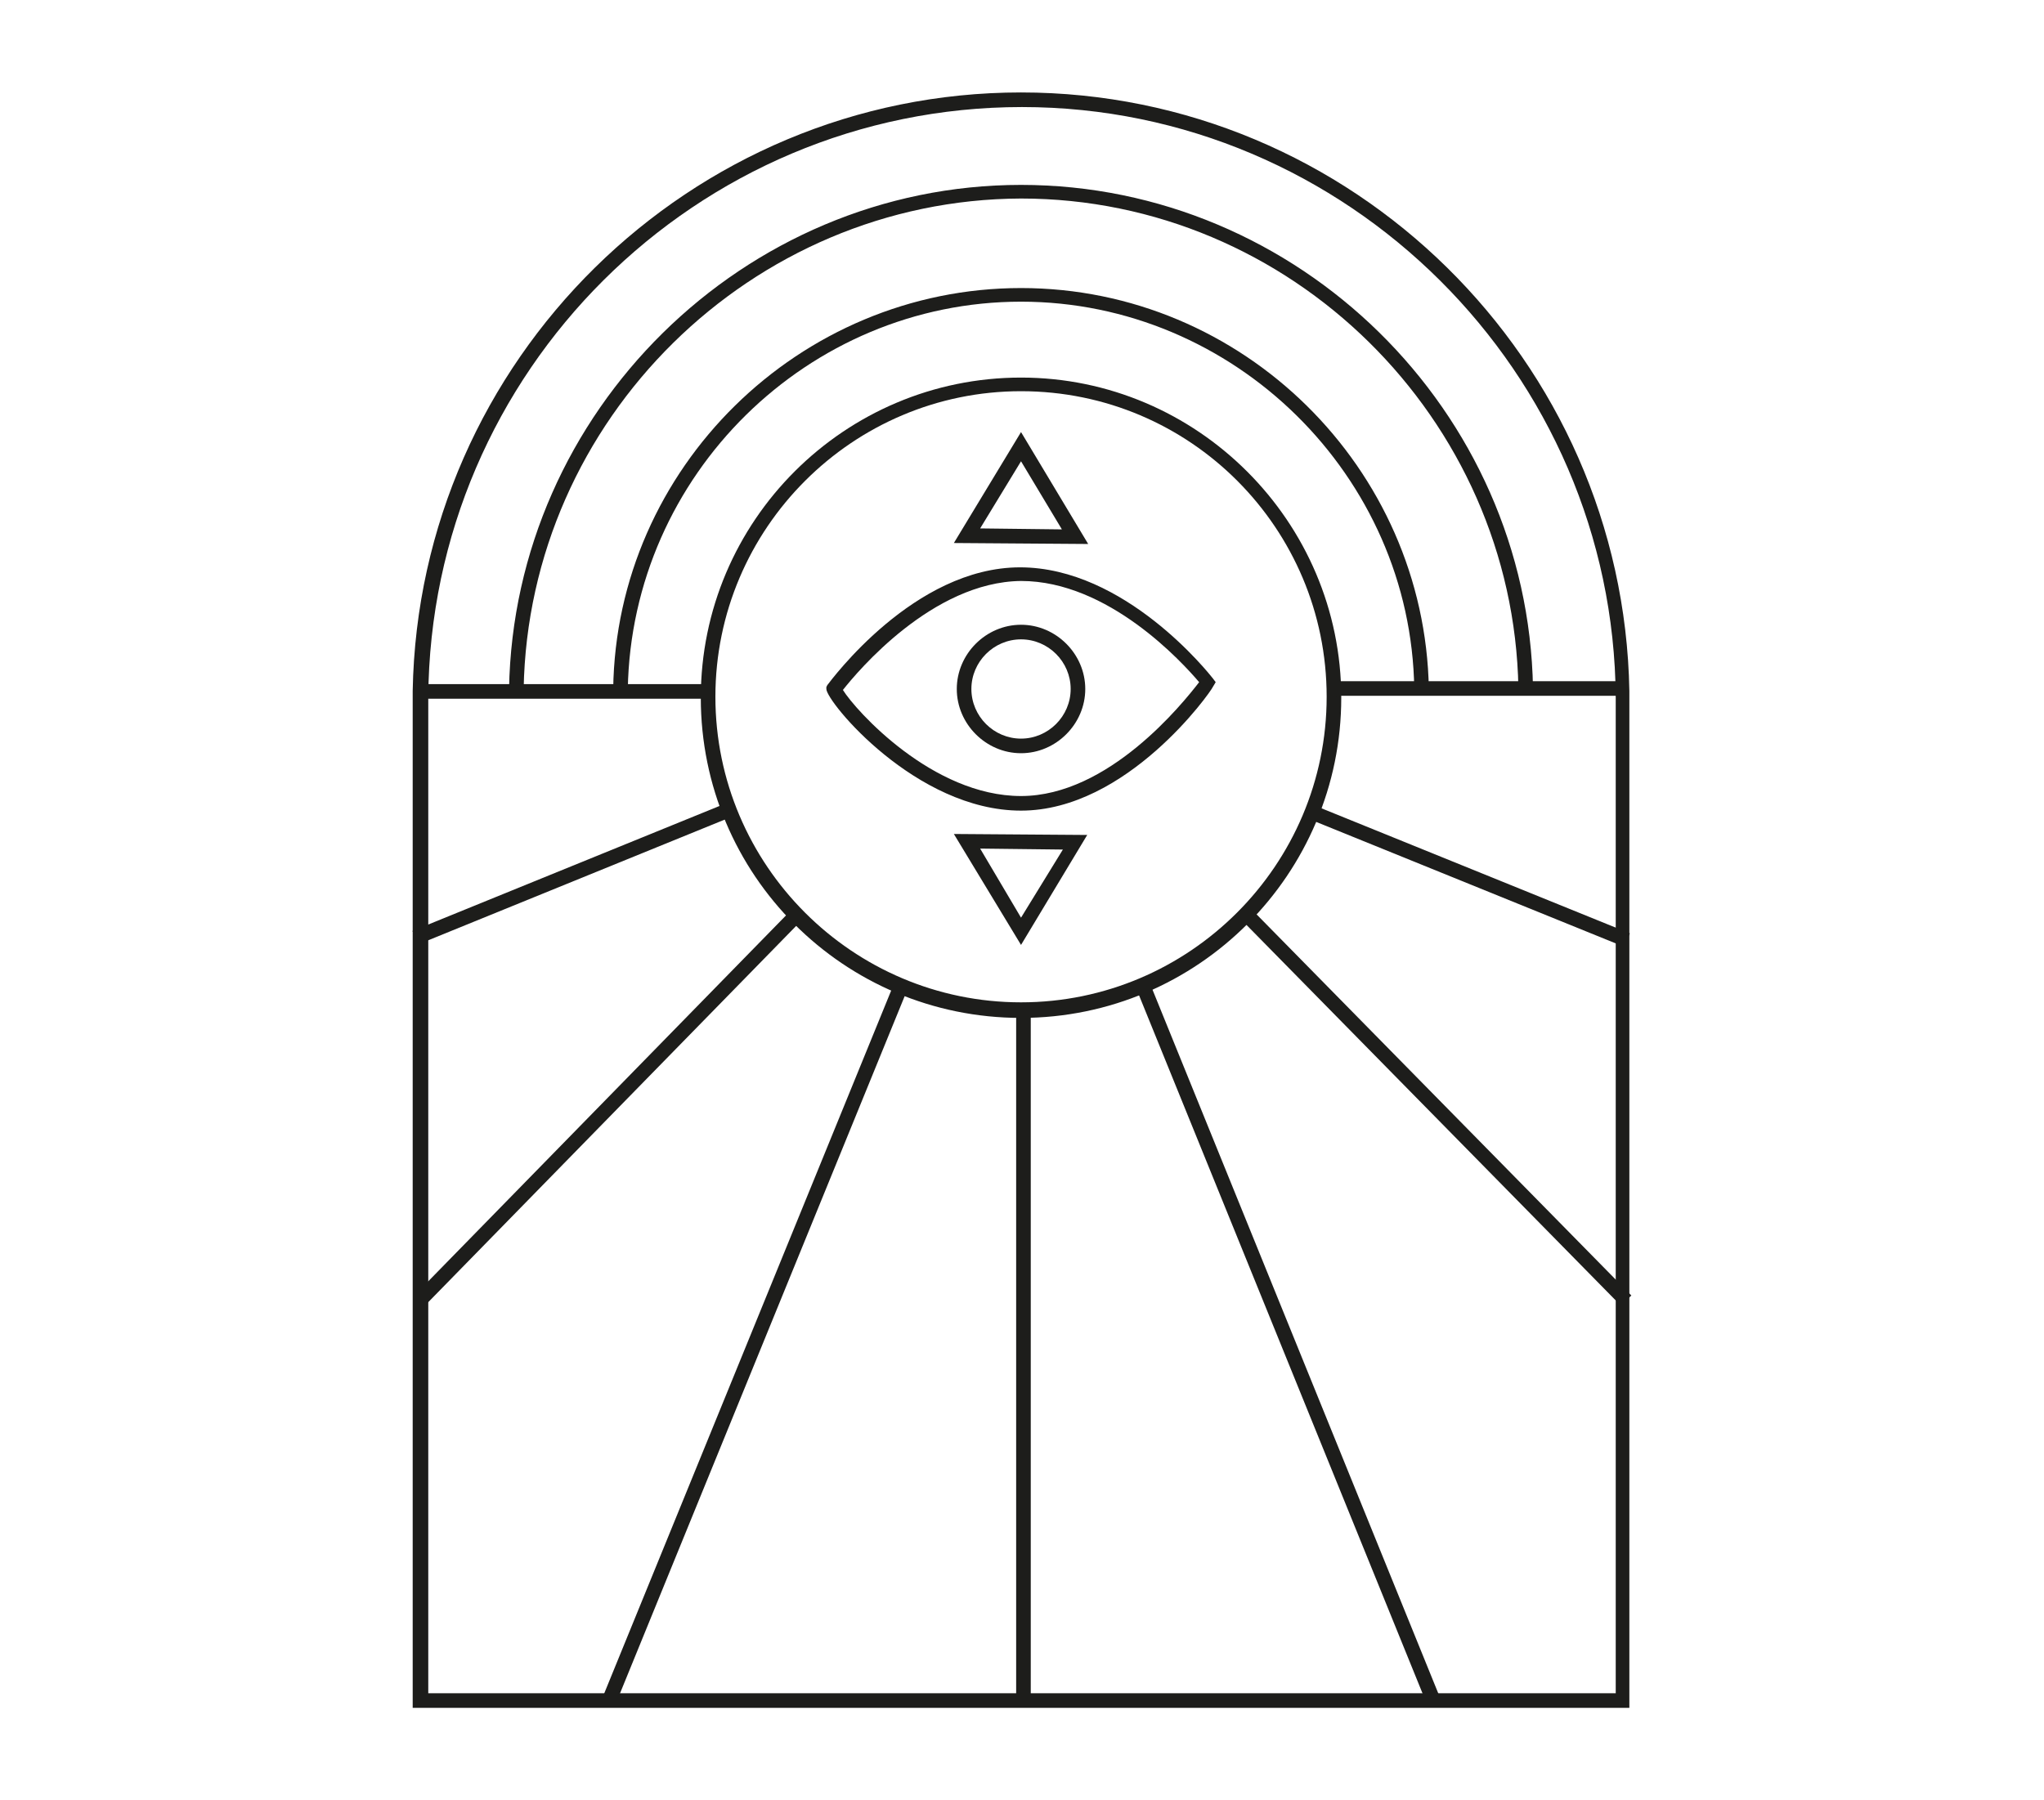 <?xml version="1.0" encoding="UTF-8"?> <svg xmlns="http://www.w3.org/2000/svg" xmlns:xlink="http://www.w3.org/1999/xlink" version="1.1" id="Laag_1" x="0px" y="0px" viewBox="0 0 210 185" style="enable-background:new 0 0 210 185;" xml:space="preserve"> <style type="text/css"> .st0{fill:#1D1D1B;} .st1{fill:none;stroke:#1D1D1B;stroke-width:1.5;stroke-miterlimit:10;} </style> <g> <g> <path class="st0" d="M167.5,175.5H42.4l0-104.5C43,37,70.9,9.5,104.9,9.5S166.8,37,167.4,71h0V175.5z M43.9,174H166l0-102.3 c-0.2-33.4-27.6-60.7-61-60.7c-33.5,0-60.8,27.2-61,60.7l0,0.7V174z"></path> </g> <g> <path class="st0" d="M104.9,104.6C86.7,104.6,72,89.9,72,71.7s14.8-32.9,32.9-32.9s32.9,14.8,32.9,32.9S123.1,104.6,104.9,104.6z M104.9,40.2c-17.3,0-31.4,14.1-31.4,31.4s14.1,31.4,31.4,31.4s31.4-14.1,31.4-31.4S122.3,40.2,104.9,40.2z"></path> </g> <g> <path class="st0" d="M53.8,70.8l-1.5,0C52.8,42.3,76.4,19,104.9,19c28.5,0,52.1,23.2,52.6,51.7l-1.5,0 c-0.5-27.7-23.4-50.3-51.1-50.3C77.2,20.5,54.3,43.1,53.8,70.8z"></path> </g> <g> <path class="st0" d="M145.3,70.8C145,48.9,126.8,31,104.9,31c-21.9,0-40,17.8-40.4,39.8l-1.5,0c0.3-22.7,19.1-41.2,41.9-41.2 s41.5,18.5,41.9,41.2L145.3,70.8z"></path> </g> <g> <g> <rect x="41.4" y="89" transform="matrix(0.926 -0.377 0.377 0.926 -29.511 28.857)" class="st0" width="34.9" height="1.5"></rect> </g> <g> <rect x="34.7" y="113.1" transform="matrix(0.699 -0.715 0.715 0.699 -62.616 78.946)" class="st0" width="55.5" height="1.5"></rect> </g> <g> <rect x="37.9" y="137.3" transform="matrix(0.378 -0.926 0.926 0.378 -79.564 157.638)" class="st0" width="79.3" height="1.5"></rect> </g> <g> <rect x="104.4" y="103.9" class="st0" width="1.5" height="70.8"></rect> </g> <g> <rect x="131.7" y="98.5" transform="matrix(0.926 -0.376 0.376 0.926 -42.211 59.984)" class="st0" width="1.5" height="79.1"></rect> </g> <g> <rect x="146.9" y="86.2" transform="matrix(0.713 -0.701 0.701 0.713 -37.537 136.12)" class="st0" width="1.5" height="55.5"></rect> </g> <g> <rect x="150.3" y="72.8" transform="matrix(0.376 -0.927 0.927 0.376 10.815 196.249)" class="st0" width="1.5" height="34.6"></rect> </g> <g> <rect x="43.5" y="70.3" class="st0" width="29.4" height="1.5"></rect> </g> <g> <rect x="137.3" y="70" class="st0" width="29.4" height="1.5"></rect> </g> </g> <g> <g> <path class="st0" d="M104.9,77.4c-3.6,0-6.6-3-6.6-6.6s3-6.6,6.6-6.6s6.6,3,6.6,6.6S108.5,77.4,104.9,77.4z M104.9,65.7 c-2.8,0-5.1,2.3-5.1,5.1s2.3,5.1,5.1,5.1s5.1-2.3,5.1-5.1S107.7,65.7,104.9,65.7z"></path> </g> <g> <path class="st0" d="M104.9,83.3c-10.8,0-20-11.2-20-12.5v-0.2l0.1-0.2c0.4-0.5,8.9-12.1,19.8-12.1c10.8,0,19.4,10.9,19.8,11.4 l0.3,0.4l-0.3,0.5C124.4,71.1,115.8,83.3,104.9,83.3z M86.6,70.9c1.3,2.1,9.2,10.9,18.3,10.9c9,0,16.6-9.5,18.3-11.7 c-1.7-2-9.3-10.4-18.3-10.4C95.8,59.8,88.1,69,86.6,70.9z M86.4,70.6L86.4,70.6z"></path> </g> </g> <g> <path class="st0" d="M111.8,55.9L98,55.8l6.9-11.4L111.8,55.9z M100.7,54.3l8.4,0.1l-4.2-7L100.7,54.3z"></path> </g> <g> <path class="st0" d="M104.9,97.1L98,85.7l13.7,0.1L104.9,97.1z M100.7,87.2l4.2,7.1l4.3-7L100.7,87.2z"></path> </g> </g> </svg> 